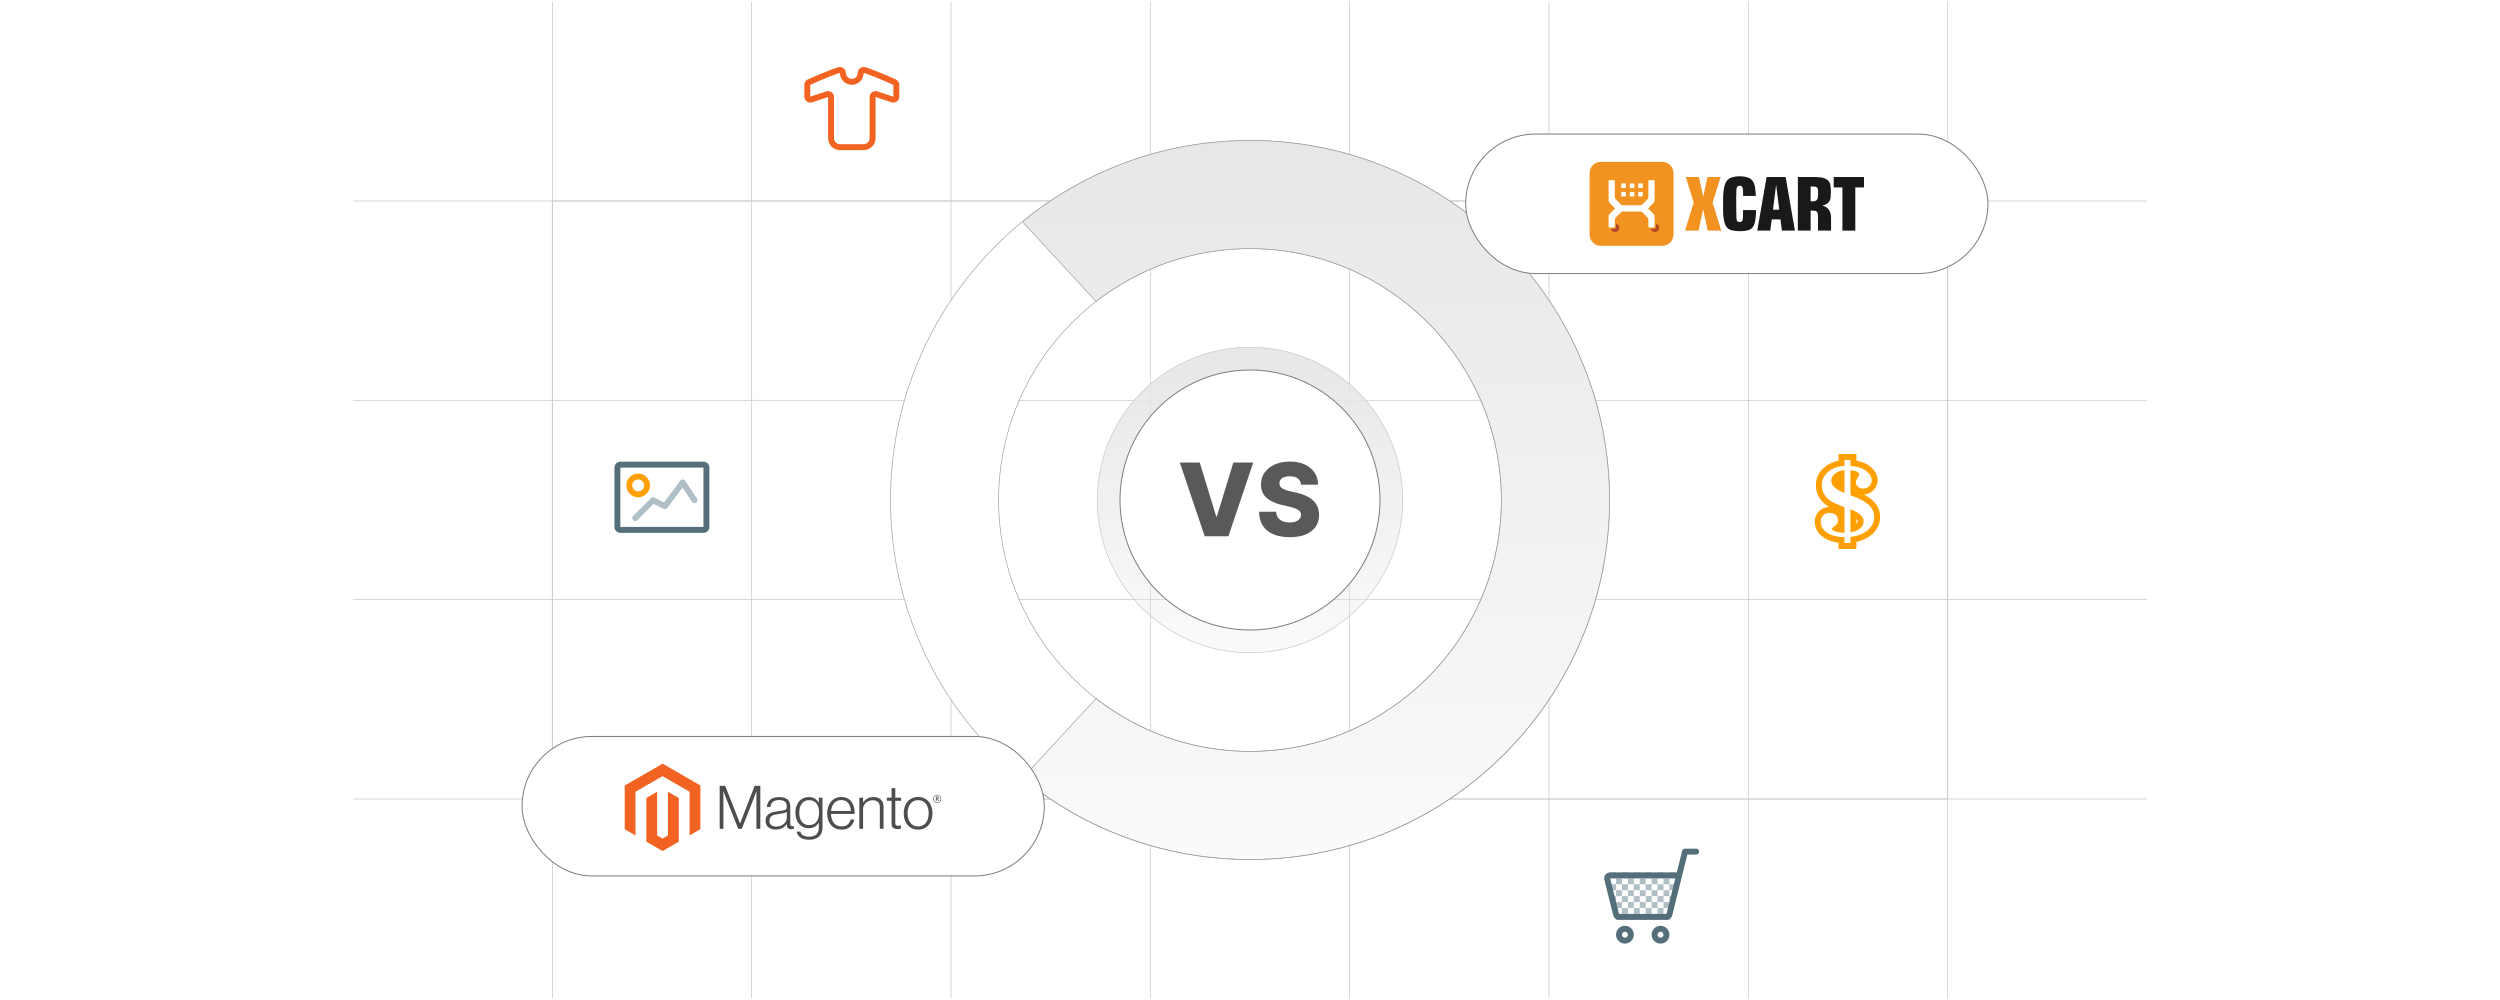 <?xml version="1.0" encoding="UTF-8"?><svg id="Layer_1" xmlns="http://www.w3.org/2000/svg" xmlns:xlink="http://www.w3.org/1999/xlink" viewBox="0 0 1000 400"><defs><linearGradient id="linear-gradient" x1="526.394" y1="343.807" x2="526.394" y2="56.19" gradientUnits="userSpaceOnUse"><stop offset=".001" stop-color="#e6e7e7" stop-opacity=".2"/><stop offset=".999" stop-color="#e6e7e7"/></linearGradient><linearGradient id="linear-gradient-2" x1="500" y1="261.084" x2="500" y2="138.916" xlink:href="#linear-gradient"/><filter id="drop-shadow-1" filterUnits="userSpaceOnUse"><feOffset dx="2" dy="2"/><feGaussianBlur result="blur" stdDeviation="2"/><feFlood flood-color="#333" flood-opacity=".06"/><feComposite in2="blur" operator="in"/><feComposite in="SourceGraphic"/></filter><filter id="drop-shadow-2" filterUnits="userSpaceOnUse"><feOffset dx="2" dy="2"/><feGaussianBlur result="blur-2" stdDeviation="2"/><feFlood flood-color="#333" flood-opacity=".06"/><feComposite in2="blur-2" operator="in"/><feComposite in="SourceGraphic"/></filter></defs><rect width="1000" height="400" fill="#fff" stroke-width="0"/><rect x="220.929" y="80.399" width="558.141" height="239.202" fill="none" stroke="#c6c8c9" stroke-miterlimit="10" stroke-width=".297"/><polyline points="858.808 319.601 779.071 319.601 699.333 319.601 619.607 319.601 539.869 319.601 460.131 319.601 380.405 319.601 300.667 319.601 220.929 319.601 141.191 319.601" fill="none" stroke="#c6c8c9" stroke-miterlimit="10" stroke-width=".297"/><polyline points="141.191 239.863 220.929 239.863 300.667 239.863 380.405 239.863 460.131 239.863 539.869 239.863 619.607 239.863 699.333 239.863 779.071 239.863 858.808 239.863" fill="none" stroke="#c6c8c9" stroke-miterlimit="10" stroke-width=".297"/><polyline points="141.191 160.125 220.929 160.125 300.667 160.125 380.405 160.125 460.131 160.125 539.869 160.125 619.607 160.125 699.333 160.125 779.071 160.125 858.808 160.125" fill="none" stroke="#c6c8c9" stroke-miterlimit="10" stroke-width=".297"/><polyline points="858.808 80.399 779.071 80.399 699.333 80.399 619.607 80.399 539.869 80.399 460.131 80.399 380.405 80.399 300.667 80.399 220.929 80.399 141.191 80.399" fill="none" stroke="#c6c8c9" stroke-miterlimit="10" stroke-width=".297"/><polyline points="779.071 399.339 779.071 319.601 779.071 239.863 779.071 160.125 779.071 80.399 779.071 .661" fill="none" stroke="#c6c8c9" stroke-miterlimit="10" stroke-width=".297"/><polyline points="699.333 .661 699.333 80.399 699.333 160.125 699.333 239.863 699.333 319.601 699.333 399.339" fill="none" stroke="#c6c8c9" stroke-miterlimit="10" stroke-width=".297"/><polyline points="619.607 .661 619.607 80.399 619.607 160.125 619.607 239.863 619.607 319.601 619.607 399.339" fill="none" stroke="#c6c8c9" stroke-miterlimit="10" stroke-width=".297"/><polyline points="539.869 .661 539.869 80.399 539.869 160.125 539.869 239.863 539.869 319.601 539.869 399.339" fill="none" stroke="#c6c8c9" stroke-miterlimit="10" stroke-width=".297"/><polyline points="460.131 .661 460.131 80.399 460.131 160.125 460.131 239.863 460.131 319.601 460.131 399.339" fill="none" stroke="#c6c8c9" stroke-miterlimit="10" stroke-width=".297"/><polyline points="380.405 .661 380.405 80.399 380.405 160.125 380.405 239.863 380.405 319.601 380.405 399.339" fill="none" stroke="#c6c8c9" stroke-miterlimit="10" stroke-width=".297"/><polyline points="300.667 .661 300.667 80.399 300.667 160.125 300.667 239.863 300.667 319.601 300.667 399.339" fill="none" stroke="#c6c8c9" stroke-miterlimit="10" stroke-width=".297"/><polyline points="220.929 399.339 220.929 319.601 220.929 239.863 220.929 160.125 220.929 80.399 220.929 .661" fill="none" stroke="#c6c8c9" stroke-miterlimit="10" stroke-width=".297"/><path d="M500,56.193c-79.419,0-143.809,64.389-143.809,143.809s64.389,143.809,143.809,143.809,143.809-64.389,143.809-143.809-64.389-143.809-143.809-143.809ZM500,300.56c-55.447,0-100.558-45.111-100.558-100.558s45.11-100.558,100.558-100.558,100.558,45.11,100.558,100.558-45.11,100.558-100.558,100.558Z" fill="#fff" stroke="#9c9ea1" stroke-miterlimit="10" stroke-width=".27"/><path d="M500,56.19c-34.536,0-66.228,12.175-91.021,32.481l29.421,31.908c17.03-13.245,38.407-21.139,61.6-21.139,55.447,0,100.558,45.111,100.558,100.558s-45.11,100.558-100.558,100.558c-23.193,0-44.57-7.893-61.6-21.139l-29.421,31.908c24.793,20.306,56.485,32.481,91.021,32.481,79.419,0,143.809-64.389,143.809-143.809s-64.389-143.809-143.809-143.809Z" fill="url(#linear-gradient)" stroke="#9c9ea1" stroke-miterlimit="10" stroke-width=".27"/><circle cx="500" cy="200" r="61.084" fill="url(#linear-gradient-2)" stroke="#c6c8c9" stroke-miterlimit="10" stroke-width=".279"/><circle cx="500" cy="199.999" r="51.998" fill="#fff" stroke="gray" stroke-miterlimit="10" stroke-width=".415"/><g filter="url(#drop-shadow-1)"><rect x="584.272" y="51.634" width="208.899" height="55.786" rx="27.893" ry="27.893" fill="#fff" stroke="gray" stroke-miterlimit="10" stroke-width=".415"/><path d="M697.126,90.138c1.1-.251,1.916-.927,2.45-2.042.267-.581.471-1.398.613-2.435s.204-1.932.204-2.655v-.99h-5.184v2.356c0,.518-.047,1.052-.157,1.602s-.503.817-1.178.817c-.691,0-1.1-.267-1.194-.817s-.141-1.068-.141-1.602c0-1.681-.016-3.377-.047-5.09-.031-1.712-.016-3.409.047-5.121.016-1.257.471-1.885,1.335-1.885.848,0,1.304.628,1.335,1.885,0,.361,0,.738.016,1.115s.016.738.016,1.084h5.121c-.063-.754-.141-1.602-.236-2.529s-.236-1.665-.408-2.183c-.471-1.319-1.257-2.183-2.356-2.561-1.1-.393-2.262-.581-3.487-.581-1.241,0-2.403.189-3.503.581s-1.869,1.241-2.341,2.561c-.236.644-.424,1.461-.566,2.466-.141,1.005-.22,2.042-.22,3.079v5.058c0,1.1.079,2.199.251,3.299.157,1.1.393,1.932.691,2.513.518,1.1,1.335,1.791,2.435,2.042s2.183.377,3.267.377c1.052.031,2.136-.094,3.236-.346Z" fill="#191919" stroke-width="0"/><path d="M707.195,81.875l1.225-9.676h.063l1.225,9.676h-2.513ZM710.179,85.771l.581,4.477h5.199l-3.707-21.442h-7.619l-3.723,21.426h5.199l.581-4.477h3.487v.016Z" fill="#191919" stroke-width="0"/><path d="M717.138,90.248h5.121v-7.996h.895c.833,0,1.382.173,1.665.518.251.361.377.88.377,1.508v5.954h5.231v-4.98c0-1.319-.283-2.419-.848-3.314-.597-.848-1.461-1.414-2.561-1.681v-.063c1.084-.189,1.901-.628,2.45-1.304.471-.566.723-1.21.785-1.948.063-.738.094-1.461.094-2.152,0-.911-.063-1.806-.173-2.686-.11-.88-.55-1.618-1.304-2.199-.723-.518-1.571-.833-2.561-.943s-1.901-.157-2.733-.157h-6.425l-.016,21.442h0ZM722.259,72.623h1.225c.66,0,1.131.157,1.398.471.236.283.346.754.346,1.398v1.681c-.047.55-.11.974-.22,1.272-.11.346-.314.613-.581.785-.251.189-.644.298-1.194.298h-.99l.016-5.906h0Z" fill="#191919" stroke-width="0"/><path d="M731.48,72.969h3.487v17.279h5.152v-17.279h3.487v-4.163h-12.127v4.163h0Z" fill="#191919" stroke-width="0"/><path d="M679.312,76.629h-.063l-1.681-7.823h-5.262l3.173,10.21-3.456,11.232h5.404l1.775-8.404h.063l1.838,8.404h5.404l-3.456-11.2,3.204-10.242h-5.262l-1.681,7.823Z" fill="#f29221" stroke-width="0"/><path d="M638.313,62.742h24.615c2.466,0,4.477,1.995,4.477,4.477v24.615c0,2.466-1.995,4.477-4.477,4.477h-24.615c-2.466,0-4.477-1.995-4.477-4.477v-24.615c.016-2.482,2.011-4.477,4.477-4.477Z" fill="#f29221" stroke-width="0"/><path d="M659.504,79.048c-.503.503-1.492,1.492-2.293,2.309.801.801,1.791,1.791,2.293,2.293.204.204.33.487.33.77v4.053c0,.456-.094.518-.55.518h-1.916v-3.079c0-.393-.063-.581-.33-.848-.44-.44-1.649-1.665-2.089-2.121-.236-.251-.597-.346-.895-.346h-6.802c-.298,0-.66.11-.895.346-.44.456-1.665,1.681-2.089,2.121-.267.267-.33.456-.33.848v2.513c0,.44-.126.566-.581.566h-1.916v-4.571c0-.283.141-.581.33-.77.503-.503,1.492-1.492,2.293-2.293-.801-.801-1.791-1.791-2.293-2.293-.204-.204-.33-.487-.33-.77v-8.216h2.482v6.723c0,.393.063.581.33.848.44.44,1.649,1.665,2.089,2.121.236.251.597.346.895.346h6.802c.298,0,.66-.11.895-.346.44-.456,1.665-1.681,2.089-2.121.267-.267.33-.456.33-.848v-6.723h2.482v8.216c0,.267-.141.566-.33.754Z" fill="#fff" stroke-width="0"/><path d="M646.498,74.744h1.838v1.838h-1.838v-1.838Z" fill="#fff" stroke-width="0"/><path d="M653.299,74.744h1.838v1.838h-1.838v-1.838Z" fill="#fff" stroke-width="0"/><path d="M646.498,71.366h1.838v1.838h-1.838v-1.838Z" fill="#fff" stroke-width="0"/><path d="M653.299,71.366h1.838v1.838h-1.838v-1.838Z" fill="#fff" stroke-width="0"/><path d="M649.906,74.759h1.838v1.838h-1.838v-1.838Z" fill="#fff" stroke-width="0"/><path d="M649.906,71.366h1.838v1.838h-1.838v-1.838Z" fill="#fff" stroke-width="0"/><path d="M644.031,90.829c-.817,0-1.492-.566-1.665-1.319h1.351c.377,0,.691-.314.691-.691v-1.367c.754.173,1.335.848,1.335,1.665,0,.943-.77,1.712-1.712,1.712Z" fill="#b14c26" stroke-width="0"/><path d="M659.975,90.829c-.801,0-1.477-.566-1.665-1.304h1.351c.377,0,.691-.314.691-.691v-1.382c.754.173,1.335.848,1.335,1.665,0,.943-.77,1.712-1.712,1.712Z" fill="#b14c26" stroke-width="0"/></g><g filter="url(#drop-shadow-2)"><rect x="206.829" y="292.58" width="208.899" height="55.786" rx="27.893" ry="27.893" fill="#fff" stroke="gray" stroke-miterlimit="10" stroke-width=".415"/><polygon points="263.036 303.461 247.884 312.206 247.884 329.675 252.209 332.176 252.179 314.703 263.005 308.454 273.831 314.703 273.831 332.168 278.157 329.675 278.157 312.191 263.036 303.461" fill="#f26322" stroke-width="0"/><polygon points="265.181 332.172 263.02 333.428 260.848 332.183 260.848 314.703 256.527 317.2 256.534 334.672 263.017 338.417 269.506 334.672 269.506 317.2 265.181 314.703 265.181 332.172" fill="#f26322" stroke-width="0"/><path d="M288.063,312.313l5.948,15.026h.05l5.803-15.026h2.264v17.217h-1.565v-15.003h-.05c-.08.271-.168.546-.263.817-.08.225-.176.473-.279.744-.103.275-.199.531-.275.771l-4.986,12.67h-1.42l-5.035-12.666c-.095-.225-.195-.47-.29-.733-.095-.263-.187-.519-.267-.76-.095-.29-.195-.573-.29-.844h-.05v15.003h-1.485v-17.217h2.191Z" fill="#4d4d4d" stroke-width="0"/><path d="M306.677,329.603c-.466-.13-.905-.351-1.286-.649-.363-.29-.657-.66-.855-1.084-.21-.431-.313-.939-.313-1.516,0-.737.137-1.34.408-1.806.267-.462.649-.844,1.107-1.119.466-.279,1.008-.492,1.626-.637.653-.149,1.317-.263,1.985-.336.611-.065,1.13-.134,1.554-.206s.771-.168,1.034-.279.458-.26.576-.447c.118-.187.179-.439.179-.76v-.24c0-.851-.256-1.481-.771-1.89s-1.252-.615-2.214-.615c-2.218,0-3.382.924-3.493,2.772h-1.47c.08-1.202.527-2.168,1.336-2.89.809-.722,2.016-1.084,3.623-1.084,1.363,0,2.439.302,3.226.905.786.603,1.18,1.588,1.18,2.951v6.765c0,.37.069.637.206.805.137.168.344.26.615.279.084,0,.168-.008.252-.023.088-.015.187-.042.302-.072h.072v1.084c-.134.053-.267.099-.408.134-.199.046-.401.065-.603.061-.546,0-.977-.141-1.302-.424-.325-.282-.5-.729-.531-1.336v-.263h-.065c-.195.263-.408.515-.637.748-.271.271-.573.508-.905.699-.386.221-.798.389-1.229.504-.466.13-.996.195-1.588.191-.546.004-1.088-.069-1.611-.221M310.346,328.293c.523-.218.958-.492,1.313-.832.672-.63,1.054-1.512,1.061-2.432v-2.241c-.401.225-.889.397-1.458.519s-1.161.221-1.771.302c-.531.08-1.019.164-1.47.252-.451.088-.84.225-1.168.42-.325.187-.596.458-.783.783-.195.328-.29.76-.29,1.29,0,.431.076.794.229,1.084.141.279.351.515.603.699.263.183.561.309.878.374.347.072.706.111,1.061.107.676,0,1.271-.107,1.794-.325" fill="#4d4d4d" stroke-width="0"/><path d="M318.114,332.966c-.836-.618-1.309-1.393-1.42-2.325h1.443c.13.722.519,1.241,1.168,1.554.649.313,1.424.47,2.325.47,1.332,0,2.317-.317,2.951-.951.634-.634.951-1.504.951-2.615v-1.974h-.072c-.466.706-1.004,1.241-1.615,1.611-.611.37-1.39.553-2.336.553-.821,0-1.558-.153-2.214-.458-.649-.298-1.225-.733-1.687-1.275-.466-.546-.825-1.199-1.073-1.962-.248-.763-.374-1.603-.374-2.516,0-1.012.145-1.905.431-2.684.286-.779.672-1.432,1.157-1.962.47-.519,1.05-.931,1.699-1.202.653-.271,1.351-.412,2.058-.408.962,0,1.756.199,2.382.592.626.393,1.149.928,1.565,1.599h.072v-1.932h1.477v11.968c0,1.378-.386,2.497-1.157,3.348-.947.996-2.336,1.493-4.165,1.493-1.542,0-2.729-.309-3.566-.924M324.642,326.663c.66-.916.989-2.119.989-3.611,0-.737-.08-1.413-.24-2.023-.16-.611-.408-1.138-.748-1.577-.332-.439-.767-.79-1.264-1.023-.508-.24-1.096-.363-1.771-.363-1.237,0-2.195.458-2.878,1.371-.683.912-1.023,2.134-1.023,3.661-.004.66.076,1.321.24,1.962.16.599.401,1.122.722,1.565.313.435.725.79,1.202,1.034.481.248,1.05.374,1.71.374,1.378,0,2.397-.458,3.062-1.371" fill="#4d4d4d" stroke-width="0"/><path d="M332.178,329.351c-.702-.313-1.325-.783-1.817-1.371-.489-.584-.863-1.275-1.119-2.073s-.386-1.661-.386-2.588c0-.931.137-1.794.408-2.588.271-.794.653-1.485,1.141-2.069.485-.584,1.096-1.054,1.783-1.374.699-.328,1.481-.492,2.348-.492.996,0,1.832.187,2.516.565.668.363,1.237.886,1.661,1.516.424.634.725,1.359.905,2.18.176.832.267,1.68.263,2.527h-9.486c.011.664.111,1.325.302,1.962.168.569.435,1.103.794,1.577.347.454.798.817,1.313,1.061.531.256,1.149.386,1.855.386,1.042,0,1.851-.252,2.42-.76.569-.508.974-1.183,1.214-2.035h1.447c-.271,1.237-.836,2.226-1.687,2.962s-1.985,1.107-3.394,1.107c-.931,0-1.76-.164-2.481-.492M338.053,320.681c-.16-.538-.393-1.004-.699-1.397-.309-.397-.702-.714-1.157-.928-.466-.225-1.019-.336-1.661-.336s-1.199.111-1.676.336c-.477.214-.901.531-1.241.928-.347.412-.618.882-.805,1.386-.206.557-.34,1.141-.397,1.733h7.898c-.011-.584-.099-1.161-.263-1.722" fill="#4d4d4d" stroke-width="0"/><path d="M343.23,317.081v1.901h.05c.428-.634.989-1.164,1.649-1.554.683-.408,1.519-.615,2.516-.615,1.157,0,2.107.332,2.856,1.0.748.668,1.122,1.626,1.119,2.878v8.841h-1.493v-8.696c0-.947-.252-1.641-.76-2.084-.508-.443-1.202-.664-2.084-.66-.511-.004-1.016.088-1.493.267-.451.168-.867.416-1.229.733-.351.309-.637.691-.832,1.119-.202.447-.305.931-.302,1.42v7.902h-1.489v-12.453h1.493Z" fill="#4d4d4d" stroke-width="0"/><path d="M355.27,329.11c-.431-.347-.649-.92-.649-1.722v-9.078h-1.878v-1.229h1.878v-3.829h1.493v3.829h2.313v1.229h-2.313v8.838c0,.451.099.76.302.928.202.168.5.252.901.252.183,0,.363-.023.542-.061.153-.03.302-.076.447-.134h.072v1.275c-.443.149-.909.221-1.374.218-.722,0-1.302-.172-1.733-.515" fill="#4d4d4d" stroke-width="0"/><path d="M362.844,329.351c-.699-.317-1.321-.786-1.817-1.374-.5-.584-.882-1.275-1.145-2.069-.263-.794-.397-1.657-.397-2.588s.134-1.794.397-2.588c.263-.794.645-1.485,1.145-2.073.496-.588,1.119-1.054,1.817-1.374.714-.328,1.523-.492,2.42-.492s1.703.164,2.409.492c.695.321,1.309.79,1.806,1.374.5.584.874,1.275,1.13,2.073.256.798.382,1.661.386,2.588,0,.931-.13,1.794-.386,2.588s-.634,1.485-1.13,2.069-1.111,1.054-1.806,1.374c-.706.328-1.508.492-2.409.492s-1.706-.164-2.42-.492M367.096,328.183c.523-.267.977-.653,1.325-1.13.355-.481.618-1.042.794-1.687.355-1.34.355-2.752,0-4.092-.176-.645-.439-1.206-.794-1.687-.347-.477-.802-.863-1.325-1.13-.531-.275-1.138-.412-1.829-.408s-1.306.137-1.844.408c-.523.271-.974.657-1.325,1.13-.363.481-.63,1.042-.805,1.687-.351,1.34-.351,2.752,0,4.092.176.641.443,1.202.805,1.687.351.473.805.859,1.325,1.13.523.271,1.138.408,1.844.408s1.317-.137,1.829-.408" fill="#4d4d4d" stroke-width="0"/><path d="M372.903,319.151c-.924,0-1.565-.641-1.565-1.599s.657-1.607,1.565-1.607,1.569.649,1.569,1.607-.657,1.599-1.569,1.599M372.903,316.127c-.744,0-1.34.511-1.34,1.42s.592,1.413,1.34,1.413,1.348-.511,1.348-1.413-.599-1.42-1.348-1.42M373.365,318.406l-.531-.76h-.172v.733h-.305v-1.779h.538c.37,0,.618.187.618.519,0,.256-.137.42-.359.489l.511.725-.302.072ZM372.899,316.883h-.237v.523h.221c.199,0,.325-.084.325-.263s-.111-.263-.309-.26" fill="#4d4d4d" stroke-width="0"/></g><path d="M479.902,185.025l6.592,21.588h.244l6.592-21.588h7.973l-9.944,29.475h-9.484l-9.945-29.475h7.973Z" fill="#58595b" stroke-width="0"/><path d="M520.415,193.862c-.096-1.056-.52-1.878-1.273-2.469-.753-.59-1.825-.885-3.217-.885-.921,0-1.688.12-2.303.359-.613.24-1.074.569-1.381.986-.308.417-.466.894-.476,1.432-.019.441.069.83.267,1.166.196.336.484.631.863.885.379.255.837.477,1.375.67.537.191,1.142.359,1.813.503l2.532.576c1.459.316,2.747.739,3.864,1.267,1.118.527,2.059,1.156,2.821,1.885.763.73,1.341,1.569,1.734,2.519.393.95.595,2.016.605,3.195-.01,1.861-.48,3.459-1.411,4.793-.931,1.333-2.267,2.356-4.008,3.065s-3.841,1.065-6.297,1.065c-2.466,0-4.614-.369-6.447-1.108-1.833-.738-3.258-1.861-4.274-3.367s-1.54-3.411-1.568-5.714h6.821c.058.95.311,1.741.763,2.375.451.633,1.072,1.113,1.864,1.44.791.326,1.71.489,2.756.489.959,0,1.777-.13,2.454-.389.676-.26,1.196-.619,1.562-1.08.364-.46.552-.987.56-1.583-.009-.556-.182-1.033-.518-1.432s-.852-.743-1.547-1.036c-.696-.293-1.581-.564-2.655-.814l-3.08-.72c-2.553-.585-4.562-1.532-6.03-2.842s-2.197-3.082-2.188-5.318c-.01-1.822.479-3.42,1.468-4.792s2.356-2.441,4.102-3.21c1.746-.768,3.737-1.151,5.973-1.151,2.283,0,4.268.387,5.951,1.159s2.991,1.855,3.922,3.245c.931,1.392,1.405,3.003,1.425,4.836h-6.822Z" fill="#58595b" stroke-width="0"/><g id="Image_1"><path d="M281.378,184.669h-33.234c-1.311,0-2.374,1.063-2.374,2.374v23.738c0,1.311,1.063,2.374,2.374,2.374h33.234c1.311,0,2.374-1.063,2.374-2.374v-23.738c0-1.311-1.063-2.374-2.374-2.374ZM281.378,210.781h-33.234v-23.738h33.234v23.738Z" fill="#546e7a" stroke-width="0"/></g><g id="Image_2"><path d="M278.805,199.441l-4.748-7.122c-.213-.321-.569-.517-.955-.529-.372-.013-.752.167-.982.475l-6.527,8.703-3.862-1.931c-.454-.228-1.006-.139-1.37.223l-7.122,7.122c-.464.464-.464,1.215,0,1.678.232.232.535.348.839.348s.607-.116.839-.348l6.516-6.516,3.983,1.991c.513.257,1.137.11,1.48-.35l6.115-8.153,3.817,5.726c.362.545,1.099.69,1.646.329.546-.364.693-1.1.329-1.646Z" fill="#b0bec5" stroke-width="0"/></g><g id="Image_3"><path d="M255.265,189.417c-2.619,0-4.748,2.129-4.748,4.748s2.129,4.748,4.748,4.748,4.748-2.129,4.748-4.748-2.129-4.748-4.748-4.748ZM255.265,196.538c-1.312,0-2.374-1.062-2.374-2.374s1.062-2.374,2.374-2.374,2.374,1.062,2.374,2.374-1.062,2.374-2.374,2.374Z" fill="#ffa000" stroke-width="0"/></g><g id="Shirt"><path d="M358.092,31.678s-10.829-4.87-12.62-4.87c-1.311,0-2.374,1.062-2.374,2.374,0,1.31-1.065,2.374-2.374,2.374s-2.374-1.064-2.374-2.374c0-1.312-1.063-2.374-2.374-2.374-1.791,0-12.62,4.87-12.62,4.87-.969.322-1.623,1.229-1.623,2.251v4.748c0,.763.366,1.479.987,1.926.409.294.896.447,1.387.447.253,0,.505-.039.751-.123l6.37-2.123v16.49c0,2.622,2.126,4.748,4.748,4.748h9.495c2.622,0,4.748-2.126,4.748-4.748v-16.49l6.37,2.123c.246.084.498.123.751.123.491,0,.978-.153,1.387-.447.62-.447.987-1.164.987-1.926v-4.748c0-1.022-.654-1.929-1.623-2.251ZM357.341,38.677l-6.37-2.123c-.246-.083-.498-.123-.751-.123-.491,0-.978.153-1.387.448-.62.447-.987,1.164-.987,1.926v16.49c0,1.31-1.065,2.374-2.374,2.374h-9.495c-1.309,0-2.374-1.064-2.374-2.374v-16.49c0-.763-.366-1.479-.987-1.926-.409-.294-.896-.448-1.387-.448-.253,0-.505.039-.751.123l-6.37,2.123-.002-4.745c.076-.025.152-.056.225-.088,4.735-2.13,10.573-4.518,11.647-4.662,0,2.617,2.129,4.748,4.748,4.748,2.614,0,4.742-2.123,4.744-4.736,1.377.255,7.037,2.576,11.65,4.65.073.033.146.06.223.086v4.748Z" fill="#f26322" stroke-width="0"/></g><g id="Dollar"><path d="M733.885,189.531c-.906.797-1.361,1.714-1.361,2.755,0,1.935,1.661,3.525,4.991,4.77l.29.109v-9.049l-.29.005c-1.512.145-2.722.615-3.63,1.411ZM740.179,203.659v9.28c1.52-.211,2.783-.686,3.737-1.48,1.012-.845,1.523-1.78,1.523-2.805,0-.932-.355-1.773-1.064-2.53-.677-.72-2.092-1.544-4.196-2.464ZM742.553,209.497v-1.837c.042.037.072.067.093.089.37.394.42.678.42.904,0,.244-.173.528-.512.844ZM748.605,199.762c-.772-.648-1.785-1.295-3.059-1.951,1.408-.068,2.7-.629,3.753-1.632,1.155-1.105,1.764-2.522,1.764-4.101,0-1.667-.702-3.237-2.089-4.665-1.237-1.267-2.79-2.178-4.623-2.712-.615-.178-1.216-.325-1.799-.436v-2.664h-7.122v2.661c-2.322.481-4.291,1.434-5.874,2.845-2.129,1.899-3.208,4.24-3.208,6.96,0,1.644.377,3.175,1.118,4.552.728,1.354,1.741,2.502,3.01,3.41.335.241.736.49,1.209.751-1.531.048-2.899.598-3.97,1.602-1.165,1.094-1.78,2.585-1.78,4.311,0,1.851.649,4.473,3.74,6.449,1.635,1.049,3.565,1.703,5.755,1.952v2.489h7.122v-2.811c2.5-.573,4.556-1.553,6.128-2.923,2.234-1.945,3.367-4.342,3.367-7.123,0-2.673-1.159-5.015-3.444-6.964ZM747.121,212.059c-1.648,1.437-3.972,2.338-6.942,2.727v2.422h-2.374v-2.374h-.29c-2.613,0-4.799-.563-6.561-1.694-1.764-1.128-2.645-2.61-2.645-4.449,0-1.076.344-1.935,1.03-2.579.685-.642,1.54-.963,2.563-.963.976,0,1.771.264,2.384.796.611.532.916,1.218.916,2.057,0,1.116-.519,1.988-1.557,2.619-.4.235-.64.407-.723.512-.084.105-.125.224-.125.354,0,.355.298.669.895.945.824.394,2.097.618,3.823.67l.29-.012v-10.234l-.29-.093c-2.796-1.075-4.678-1.962-5.657-2.666-.978-.7-1.744-1.569-2.302-2.607-.559-1.036-.835-2.178-.835-3.425,0-2.021.802-3.751,2.414-5.188,1.612-1.437,3.735-2.28,6.379-2.53h.29v-2.374h2.374v2.399c1.022.031,2.182.219,3.507.605,1.442.421,2.637,1.116,3.584,2.087.944.973,1.419,1.976,1.419,3.012,0,.933-.342,1.726-1.028,2.382-.689.656-1.492.984-2.407.984-.824,0-1.517-.246-2.084-.741-.563-.491-.844-1.107-.844-1.847,0-.472.239-1.057.719-1.756.436-.618.653-1.058.653-1.321,0-.395-.319-.771-.954-1.125-.585-.326-1.46-.494-2.564-.545v9.951c3.273,1.243,5.581,2.413,6.885,3.507,1.739,1.482,2.61,3.203,2.61,5.158,0,2.072-.851,3.85-2.554,5.333Z" fill="#ffa000" stroke-width="0"/></g><g id="Shopping_Cart_1"><path d="M644.038,348.958v2.374h2.374v-2.374h-2.374ZM644.038,353.705v2.374h2.374v-2.374h-2.374ZM648.786,351.332h-2.374v2.374h2.374v-2.374ZM651.159,348.958h-2.374v2.374h2.374v-2.374ZM651.159,353.705h-2.374v2.374h2.374v-2.374ZM648.786,356.079h-2.374v2.374h2.374v-2.374ZM644.038,358.453v2.374h2.374v-2.374h-2.374ZM646.412,360.827v2.374h2.374v-2.374h-2.374ZM648.786,358.453v2.374h2.374v-2.374h-2.374ZM648.786,363.201v2.374h2.374v-2.374h-2.374ZM646.412,367.949h2.374v-2.374h-2.374v2.374ZM651.159,367.949h2.374v-2.374h-2.374v2.374ZM651.159,360.827v2.374h2.374v-2.374h-2.374ZM651.159,356.079v2.374h2.374v-2.374h-2.374ZM653.533,353.705v-2.374h-2.374v2.374h2.374ZM655.907,348.958h-2.374v2.374h2.374v-2.374ZM655.907,356.079v-2.374h-2.374v2.374h2.374ZM653.533,358.453v2.374h2.374v-2.374h-2.374ZM653.533,363.201v2.374h2.374v-2.374h-2.374ZM655.907,367.949h2.374v-2.374h-2.374v2.374ZM655.907,360.827v2.374h2.374v-2.374h-2.374ZM658.281,358.453v-2.374h-2.374v2.374h2.374ZM658.281,353.705v-2.374h-2.374v2.374h2.374ZM660.655,348.958h-2.374v2.374h2.374v-2.374ZM660.655,356.079v-2.374h-2.374v2.374h2.374ZM658.281,360.827h2.374v-2.374h-2.374v2.374ZM658.281,363.201v2.374h2.374v-2.374h-2.374ZM660.655,367.949h2.374v-2.374h-2.374v2.374ZM660.655,363.201h2.374v-2.374h-2.374v2.374ZM660.655,358.453h2.374v-2.374h-2.374v2.374ZM663.029,353.705v-2.374h-2.374v2.374h2.374ZM665.403,348.958h-2.374v2.374h2.374v-2.374ZM663.029,356.079h2.374v-2.374h-2.374v2.374ZM663.029,360.827h2.374v-2.374h-2.374v2.374ZM663.029,365.575h2.374v-2.374h-2.374v2.374ZM667.776,367.949v-2.374h-2.374v2.374h2.374ZM665.403,363.201h2.374v-2.374h-2.374v2.374ZM665.403,358.453h2.374v-2.374h-2.374v2.374ZM665.403,351.332v2.374h2.374v-2.374h-2.374ZM670.15,348.958h-2.374v2.374h2.374v-2.374ZM670.15,356.079v-2.374h-2.374v2.374h2.374ZM670.15,360.827v-2.374h-2.374v2.374h2.374Z" fill="#b0bec5" fill-rule="evenodd" stroke-width="0"/></g><g id="Shopping_Cart_2"><path d="M649.972,370.322c-1.967,0-3.561,1.594-3.561,3.561s1.594,3.561,3.561,3.561,3.561-1.594,3.561-3.561-1.594-3.561-3.561-3.561ZM649.972,375.07c-.655,0-1.187-.532-1.187-1.187,0-.656.532-1.187,1.187-1.187s1.187.531,1.187,1.187c0,.655-.532,1.187-1.187,1.187ZM664.216,370.322c-1.967,0-3.561,1.594-3.561,3.561s1.594,3.561,3.561,3.561,3.561-1.594,3.561-3.561-1.594-3.561-3.561-3.561ZM664.216,375.07c-.655,0-1.187-.532-1.187-1.187,0-.656.532-1.187,1.187-1.187s1.187.531,1.187,1.187c0,.655-.532,1.187-1.187,1.187ZM678.459,339.462h-4.451c-.545,0-1.019.371-1.151.899l-2.149,8.596h-26.67c-.731,0-1.421.337-1.871.913-.45.576-.61,1.327-.432,2.037l3.561,14.243c.264,1.056,1.214,1.798,2.303,1.798h18.991c1.09,0,2.039-.742,2.303-1.798l6.042-24.315h3.524c.656,0,1.187-.531,1.187-1.187s-.531-1.187-1.187-1.187ZM666.59,365.575h-18.991l-3.561-14.243h26.076l-3.525,14.243Z" fill="#546e7a" fill-rule="evenodd" stroke-width="0"/></g></svg>